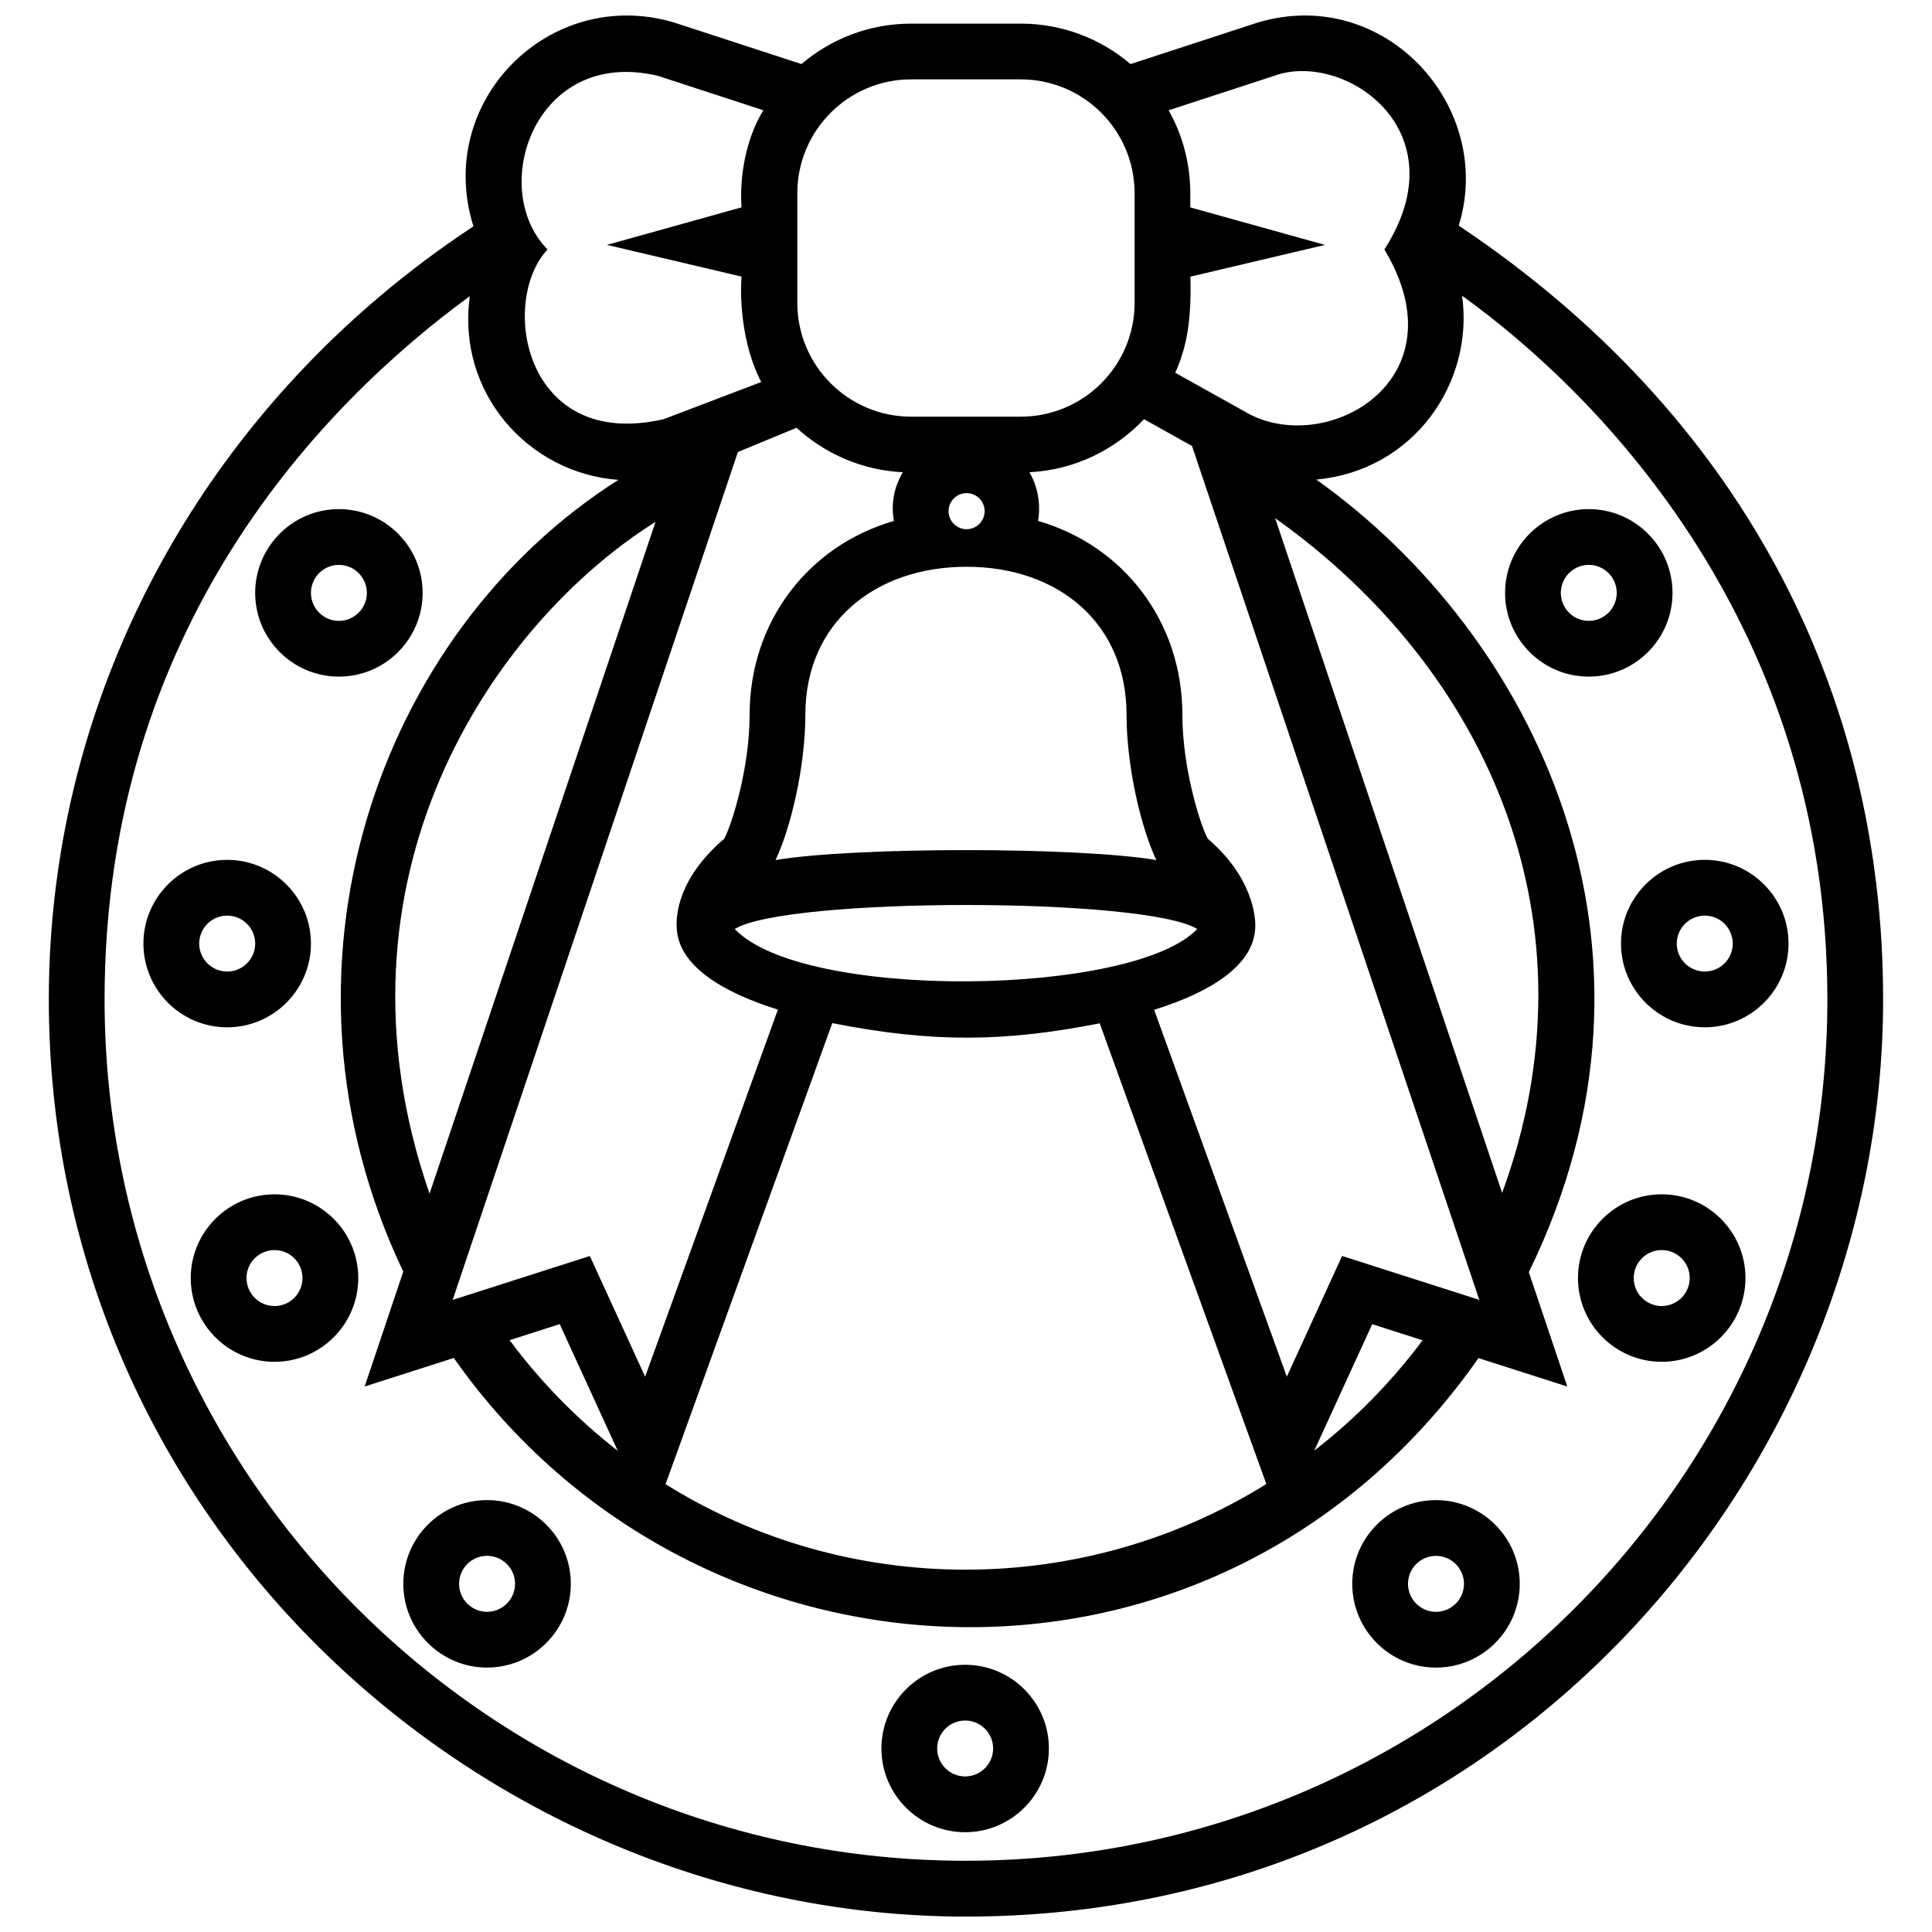 <?xml version="1.0" encoding="UTF-8"?>
<!-- Uploaded to: ICON Repo, www.iconrepo.com, Generator: ICON Repo Mixer Tools -->
<svg width="800px" height="800px" version="1.1" viewBox="144 144 512 512" xmlns="http://www.w3.org/2000/svg">
 <defs>
  <clipPath id="a">
   <path d="m156 148.09h488v503.81h-488z"/>
  </clipPath>
 </defs>
 <g clip-path="url(#a)">
  <path d="m273.07 541.54c-12.238 0-22.188 9.957-22.188 22.184 0 12.242 9.957 22.199 22.188 22.199 12.242 0 22.203-9.961 22.203-22.199 0-12.234-9.961-22.184-22.203-22.184zm0 29.609c-4.086 0-7.41-3.332-7.41-7.426 0-4.086 3.324-7.406 7.41-7.406 4.098 0 7.426 3.32 7.426 7.406 0 4.094-3.332 7.426-7.426 7.426zm314.16-270.02c0-12.246-9.949-22.207-22.184-22.207s-22.184 9.965-22.184 22.207c0 12.234 9.949 22.184 22.184 22.184s22.184-9.953 22.184-22.184zm-22.184 7.406c-4.09 0-7.41-3.324-7.41-7.406 0-4.098 3.32-7.43 7.41-7.43 4.09 0 7.406 3.336 7.406 7.43-0.004 4.086-3.32 7.406-7.406 7.406zm30.742 63.332c-12.242 0-22.207 9.957-22.207 22.188 0 12.234 9.969 22.188 22.207 22.188s22.188-9.957 22.188-22.188-9.949-22.188-22.188-22.188zm0 29.602c-4.098 0-7.43-3.324-7.43-7.41 0-4.086 3.336-7.41 7.43-7.41 4.086 0 7.41 3.324 7.41 7.41 0 4.082-3.324 7.41-7.41 7.41zm-11.426 59.035c-12.238 0-22.184 9.949-22.184 22.184 0 12.242 9.949 22.203 22.184 22.203 12.246 0 22.203-9.965 22.203-22.203 0-12.238-9.961-22.184-22.203-22.184zm0 29.609c-4.086 0-7.41-3.332-7.41-7.426 0-4.09 3.324-7.406 7.41-7.406 4.098 0 7.43 3.316 7.43 7.406-0.004 4.094-3.332 7.426-7.43 7.426zm-350.55-166.8c12.238 0 22.188-9.957 22.188-22.184 0-12.246-9.957-22.207-22.188-22.207-12.234 0-22.188 9.965-22.188 22.207 0 12.23 9.957 22.184 22.188 22.184zm0-29.613c4.086 0 7.41 3.336 7.41 7.43 0 4.086-3.324 7.406-7.41 7.406-4.086 0-7.41-3.324-7.41-7.406 0-4.098 3.324-7.43 7.41-7.43zm-7.41 100.36c0-12.234-9.961-22.188-22.207-22.188-12.234 0-22.188 9.957-22.188 22.188 0 12.234 9.957 22.188 22.188 22.188 12.246 0 22.207-9.953 22.207-22.188zm-29.613 0c0-4.086 3.324-7.41 7.41-7.41 4.098 0 7.43 3.324 7.43 7.41s-3.336 7.41-7.43 7.41c-4.086 0.004-7.41-3.324-7.41-7.41zm19.965 66.449c-12.242 0-22.207 9.949-22.207 22.184 0 12.242 9.965 22.203 22.207 22.203 12.234 0 22.188-9.965 22.188-22.203 0-12.238-9.949-22.184-22.188-22.184zm0 29.609c-4.098 0-7.43-3.332-7.43-7.426 0-4.09 3.336-7.406 7.43-7.406 4.086 0 7.41 3.316 7.41 7.406 0 4.094-3.324 7.426-7.41 7.426zm307.79 51.43c-12.238 0-22.184 9.957-22.184 22.184 0 12.242 9.949 22.199 22.184 22.199 12.246 0 22.203-9.961 22.203-22.199 0-12.234-9.961-22.184-22.203-22.184zm0 29.609c-4.09 0-7.41-3.332-7.41-7.426 0-4.086 3.32-7.406 7.41-7.406 4.098 0 7.426 3.32 7.426 7.406-0.004 4.094-3.336 7.426-7.426 7.426zm-124.77 14.027c-12.238 0-22.191 9.949-22.191 22.184s9.957 22.188 22.191 22.188c12.238 0 22.188-9.961 22.188-22.188 0-12.238-9.949-22.184-22.188-22.184zm0 29.594c-4.09 0-7.418-3.324-7.418-7.41 0-4.086 3.332-7.41 7.418-7.41s7.41 3.324 7.41 7.41c0 4.086-3.324 7.41-7.41 7.41zm130.8-410.98c9.719-31.418-19.488-63.828-53.184-53.848l-33.789 11.035c-7.844-6.68-17.996-10.723-29.086-10.723h-29.051c-11.078 0-21.23 4.039-29.074 10.711l-33.801-11.023c-32.922-9.754-63.543 20.887-53.125 54.035-70.031 46.141-112.53 122.13-112.53 204.87 0 139.59 115.88 243.06 243.05 243.06 142.14 0 243.06-117.59 243.06-243.06-0.004-82.246-38.254-155.51-112.47-205.06zm-48.895-39.707c18.305-6.715 49.578 14.219 29.199 46.023 21.121 35.188-16.312 55.504-37.203 42.844l-18.227-10.172c3.219-7.074 4.316-14.539 4.016-25.469l35.668-8.414-35.668-9.934c-0.246-2.227 1.289-13.203-5.769-25.738zm60.402 296.04-60.16-178.82c56.648 40.266 86.301 107.48 60.16 178.82zm-94.91-205.04 12.723 7.098 76.137 226.29-36.359-11.633-14.652 31.98-35.16-97.219c15.215-4.742 26.117-11.809 26.766-21.332 0.312-3.387-0.82-13.961-12.555-24.008-1.949-3.523-6.734-18.586-6.734-32.883 0-24.602-15.562-44.793-38.238-51.328 0.578-3.266 0.43-8.219-2.281-12.906 11.926-0.605 22.652-5.902 30.355-14.062zm73.832 244.1c-8.312 11.129-17.984 20.93-28.703 29.234l15.352-33.508zm-120.83-204.99c24.309 0 42.371 14.977 42.371 39.18 0 13.828 3.879 30.121 7.898 38.543-20.801-3.512-80.105-3.512-100.92 0 4.019-8.414 7.906-24.711 7.906-38.543 0-24.199 18.312-39.18 42.742-39.18zm-4.797-14.734c0-2.641 2.141-4.781 4.781-4.781s4.781 2.141 4.781 4.781c0 2.637-2.141 4.777-4.781 4.777-2.637-0.004-4.781-2.137-4.781-4.777zm65.887 110.73c-16.922 17.871-104.43 19.121-122.55 0 13.77-8.461 108.7-8.504 122.55 0zm-25.828 24.996 44.16 122.09c-48.371 30.117-110.61 30.395-159.22 0.039l44.188-122.18c26.52 5.231 45.52 5.027 70.875 0.051zm-80.141-219.98c0-16.641 13.531-30.18 30.168-30.18h29.051c16.641 0 30.168 13.539 30.168 30.18v29.055c0 16.629-13.531 30.156-30.168 30.156h-29.051c-16.637 0-30.168-13.531-30.168-30.156zm27.973 73.941c-2.938 4.906-2.957 9.629-2.379 12.906-22.672 6.535-38.23 26.727-38.23 51.328 0 14.297-4.793 29.363-6.734 32.883-12.125 10.379-12.906 20.203-12.559 24.008 0.645 9.488 11.566 16.535 26.789 21.281l-35.188 97.277-14.652-31.98-36.355 11.633 75.59-224.7 15.539-6.422c7.504 6.875 17.344 11.258 28.18 11.785zm-75.562 259.32c-10.691-8.316-20.344-18.141-28.656-29.312l13.281-4.254zm-49.875-68.137c-28.934-83.605 16.711-150.92 59.898-178.04zm60.477-296.25 27.98 9.129c-7.199 11.957-5.769 25.734-5.769 25.734l-35.68 9.949 35.68 8.398s-1.43 14.977 5.215 27.945l-25.82 9.836c-36.98 8.531-43.711-31.156-30.805-44.969-15.922-16.125-3.394-53.715 29.199-46.023zm81.676 473.04c-125.87 0-228.27-102.4-228.27-228.28 0-98.559 57.836-157.89 96.793-186.36-3.543 25.609 15.477 46.918 39.367 48.688-63.879 40.531-95.074 129.86-57.043 209.73l0.086-0.047-10.281 30.582 23.629-7.562c64.16 91.41 202.34 98.758 271.55 0.035l23.531 7.527-10.195-30.309c42.27-86.375 1.234-169.1-56.32-210.04 26.078-2.414 41.852-25.93 38.633-48.723 36.988 26.617 96.809 87.875 96.809 186.48-0.004 125.87-102.42 228.27-228.29 228.27z"/>
 </g>
</svg>